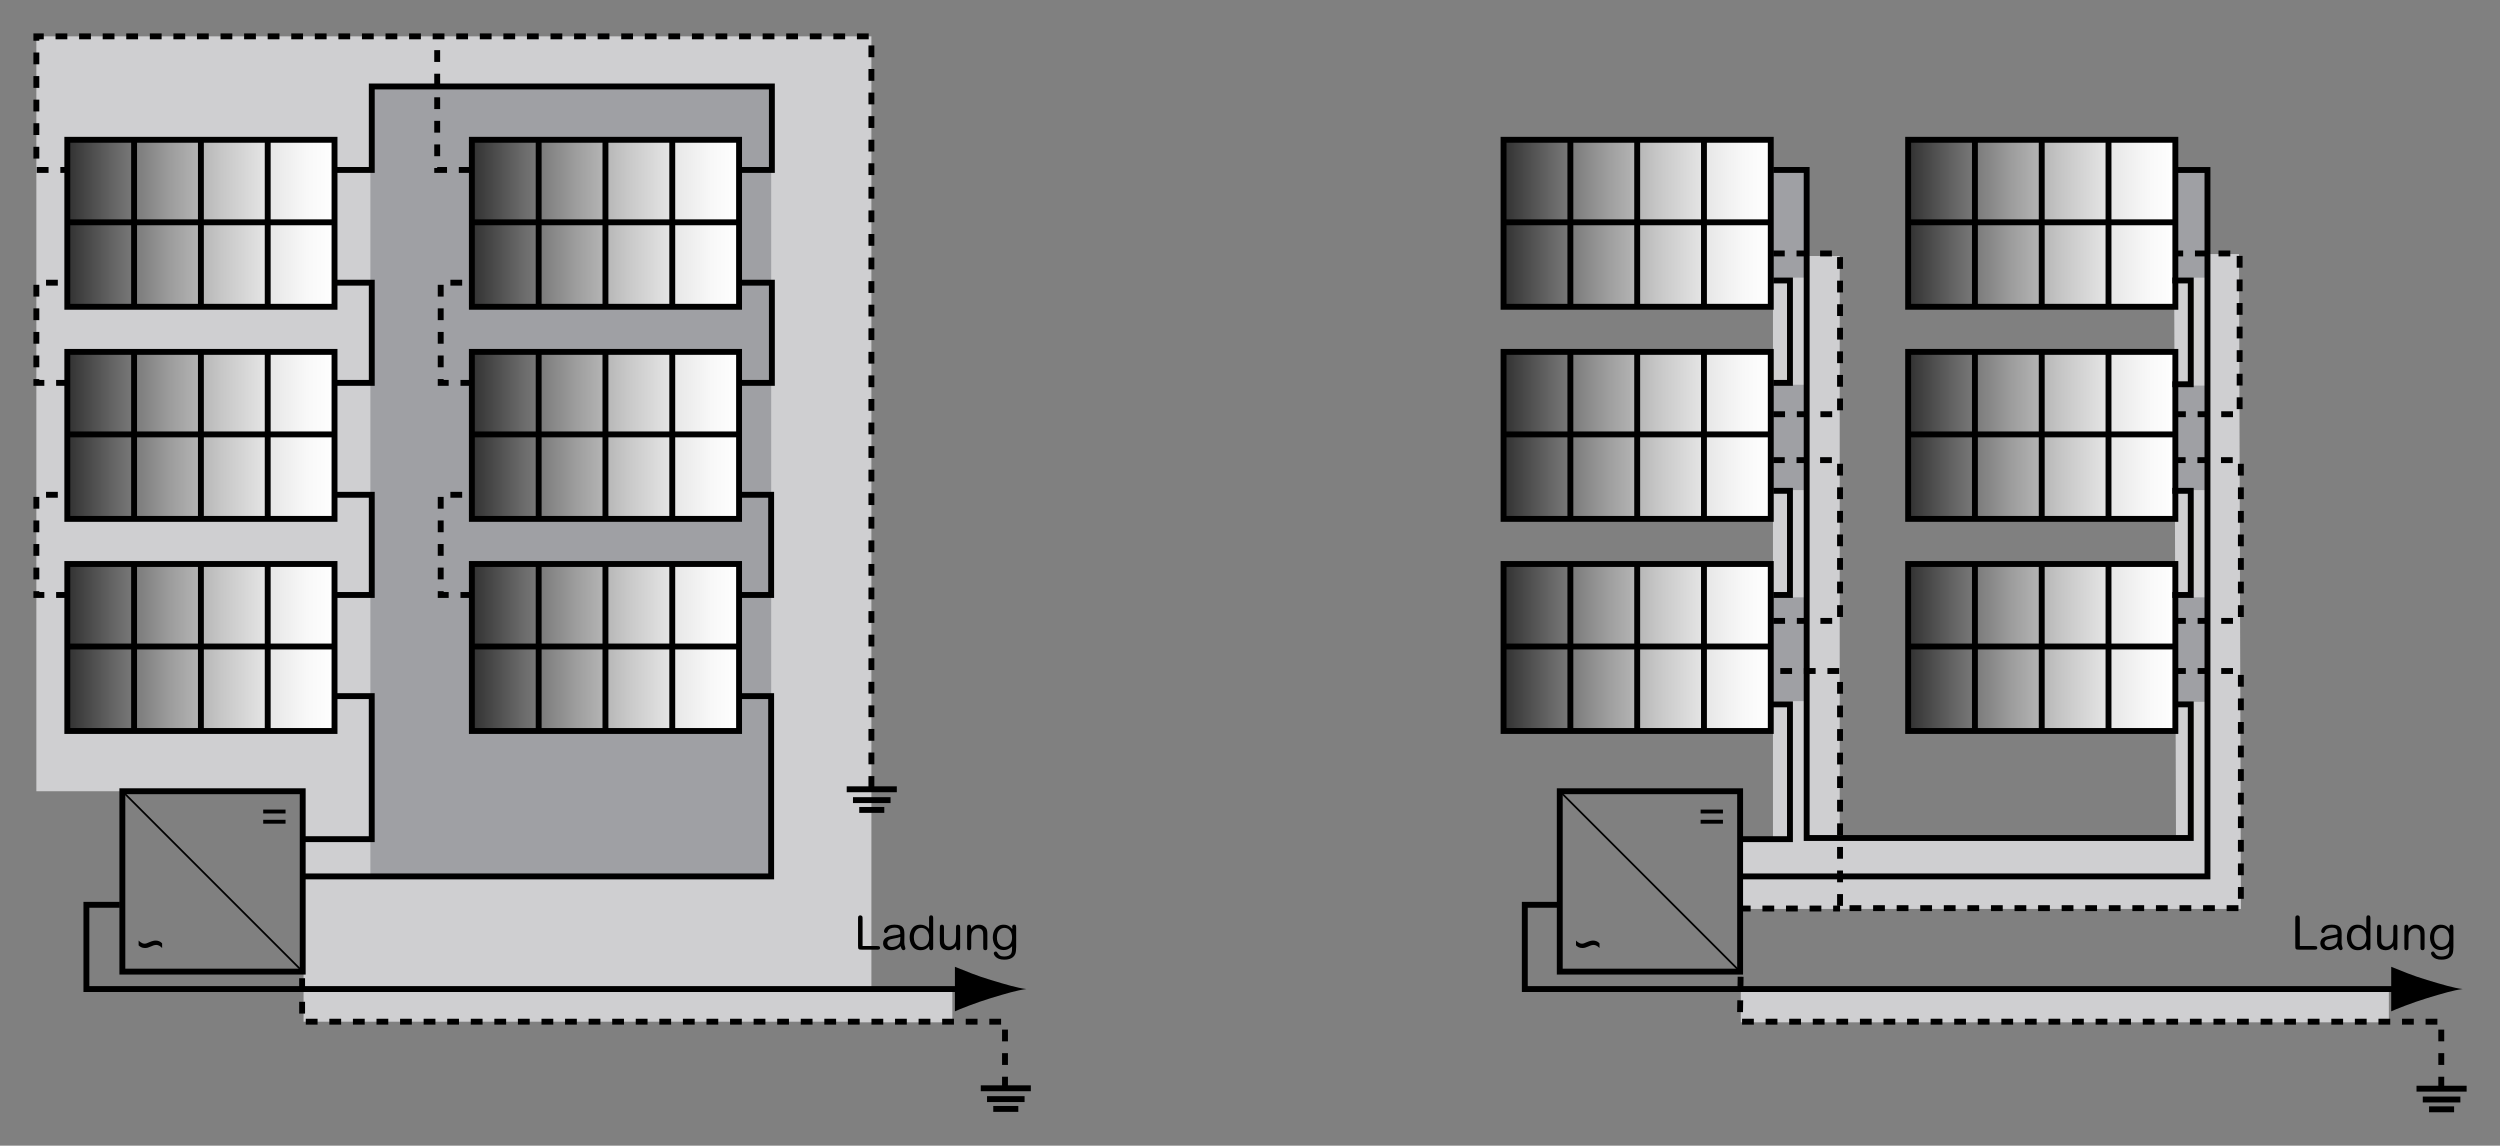 <?xml version="1.0" encoding="iso-8859-1"?>
<!-- Generator: Adobe Illustrator 19.2.1, SVG Export Plug-In . SVG Version: 6.00 Build 0)  -->
<svg version="1.1" id="Calque_1" xmlns="http://www.w3.org/2000/svg" xmlns:xlink="http://www.w3.org/1999/xlink" x="0px" y="0px"
	 width="754.36px" height="345.7px" viewBox="-94.85 244.19 754.36 345.7"
	 style="enable-background:new -94.85 244.19 754.36 345.7;" xml:space="preserve">
<rect x="-94.85" y="244.19" width="754.36" height="345.7" fill="#808080" stroke="none"/>
<style type="text/css">
	.st0{fill:#CFCFD1;}
	.st1{fill:#9FA0A4;}
	.st2{fill:none;stroke:#000000;stroke-width:1.778;stroke-miterlimit:10;}
	.st3{fill:url(#SVGID_1_);stroke:#000000;stroke-width:1.778;}
	.st4{fill:url(#SVGID_2_);stroke:#000000;stroke-width:1.778;}
	.st5{fill:url(#SVGID_3_);stroke:#000000;stroke-width:1.778;}
	.st6{fill:url(#SVGID_4_);stroke:#000000;stroke-width:1.778;}
	.st7{fill:url(#SVGID_5_);stroke:#000000;stroke-width:1.778;}
	.st8{fill:url(#SVGID_6_);stroke:#000000;stroke-width:1.778;}
	.st9{fill:none;stroke:#000000;stroke-width:1.778;stroke-miterlimit:10;stroke-dasharray:3.556,3.556;}
	.st10{fill:url(#SVGID_7_);stroke:#000000;stroke-width:1.778;}
	.st11{fill:url(#SVGID_8_);stroke:#000000;stroke-width:1.778;}
	.st12{fill:url(#SVGID_9_);stroke:#000000;stroke-width:1.778;}
	.st13{fill:url(#SVGID_10_);stroke:#000000;stroke-width:1.778;}
	.st14{fill:url(#SVGID_11_);stroke:#000000;stroke-width:1.778;}
	.st15{fill:url(#SVGID_12_);stroke:#000000;stroke-width:1.778;}
	.st16{enable-background:new    ;}
	.st17{fill:none;stroke:#000000;stroke-width:1.778;stroke-miterlimit:3.864;}
	.st18{fill:none;stroke:#000000;stroke-width:0.533;stroke-miterlimit:3.864;}
	.st19{fill:none;}
</style>
<rect x="161.1" y="543.19" class="st0" width="31.41" height="9.48"/>
<rect x="430.43" y="543.19" class="st0" width="195.54" height="9.48"/>
<polygon class="st0" points="168.09,552.48 -3.25,552.48 -3.25,482.94 -83.88,482.94 -83.88,255.16 168.09,255.16 "/>
<rect x="16.91" y="270.28" class="st1" width="120.94" height="238.87"/>
<path class="st2" d="M-3.55,531.67"/>
<path class="st2" d="M-63.73,482.77"/>
<g>
	<g>
		<path d="M204.1,539.89c-4.41-1.33-7.27-2.56-10.81-3.98v13.45c1.27-0.6,6.4-2.64,10.81-3.98c4.72-1.43,7.99-2.4,10.76-2.75
			C212.09,542.29,208.82,541.31,204.1,539.89"/>
	</g>
</g>
<g>
	<g>
		
			<linearGradient id="SVGID_1_" gradientUnits="userSpaceOnUse" x1="-83.045" y1="442.322" x2="-2.416" y2="442.322" gradientTransform="matrix(1 0 0 -1 8.5 817.89)">
			<stop  offset="5.600000e-003" style="stop-color:#333333"/>
			<stop  offset="0.183" style="stop-color:#686868"/>
			<stop  offset="0.388" style="stop-color:#9D9D9D"/>
			<stop  offset="0.579" style="stop-color:#C7C7C7"/>
			<stop  offset="0.751" style="stop-color:#E6E6E6"/>
			<stop  offset="0.897" style="stop-color:#F8F8F8"/>
			<stop  offset="1" style="stop-color:#FFFFFF"/>
		</linearGradient>
		<rect x="-74.54" y="350.37" class="st3" width="80.63" height="50.39"/>
	</g>
	<g>
		<line class="st2" x1="-14.07" y1="349.78" x2="-14.07" y2="400.17"/>
	</g>
	<g>
		<line class="st2" x1="-34.23" y1="349.78" x2="-34.23" y2="400.17"/>
	</g>
	<g>
		<line class="st2" x1="-54.39" y1="349.78" x2="-54.39" y2="400.17"/>
	</g>
	<g>
		<line class="st2" x1="-74.55" y1="375.27" x2="6.08" y2="375.27"/>
	</g>
</g>
<g>
	<g>
		
			<linearGradient id="SVGID_2_" gradientUnits="userSpaceOnUse" x1="-83.045" y1="378.323" x2="-2.416" y2="378.323" gradientTransform="matrix(1 0 0 -1 8.5 817.89)">
			<stop  offset="5.600000e-003" style="stop-color:#333333"/>
			<stop  offset="0.183" style="stop-color:#686868"/>
			<stop  offset="0.388" style="stop-color:#9D9D9D"/>
			<stop  offset="0.579" style="stop-color:#C7C7C7"/>
			<stop  offset="0.751" style="stop-color:#E6E6E6"/>
			<stop  offset="0.897" style="stop-color:#F8F8F8"/>
			<stop  offset="1" style="stop-color:#FFFFFF"/>
		</linearGradient>
		<rect x="-74.54" y="414.37" class="st4" width="80.63" height="50.39"/>
	</g>
	<g>
		<line class="st2" x1="-14.07" y1="413.78" x2="-14.07" y2="464.17"/>
	</g>
	<g>
		<line class="st2" x1="-34.23" y1="413.78" x2="-34.23" y2="464.17"/>
	</g>
	<g>
		<line class="st2" x1="-54.39" y1="413.78" x2="-54.39" y2="464.17"/>
	</g>
	<g>
		<line class="st2" x1="-74.55" y1="439.27" x2="6.08" y2="439.27"/>
	</g>
</g>
<g>
	<g>
		
			<linearGradient id="SVGID_3_" gradientUnits="userSpaceOnUse" x1="-83.045" y1="506.322" x2="-2.416" y2="506.322" gradientTransform="matrix(1 0 0 -1 8.5 817.89)">
			<stop  offset="5.600000e-003" style="stop-color:#333333"/>
			<stop  offset="0.183" style="stop-color:#686868"/>
			<stop  offset="0.388" style="stop-color:#9D9D9D"/>
			<stop  offset="0.579" style="stop-color:#C7C7C7"/>
			<stop  offset="0.751" style="stop-color:#E6E6E6"/>
			<stop  offset="0.897" style="stop-color:#F8F8F8"/>
			<stop  offset="1" style="stop-color:#FFFFFF"/>
		</linearGradient>
		<rect x="-74.54" y="286.37" class="st5" width="80.63" height="50.39"/>
	</g>
	<g>
		<line class="st2" x1="-14.07" y1="285.78" x2="-14.07" y2="336.17"/>
	</g>
	<g>
		<line class="st2" x1="-34.23" y1="285.78" x2="-34.23" y2="336.17"/>
	</g>
	<g>
		<line class="st2" x1="-54.39" y1="285.78" x2="-54.39" y2="336.17"/>
	</g>
	<g>
		<line class="st2" x1="-74.55" y1="311.27" x2="6.08" y2="311.27"/>
	</g>
</g>
<g>
	<g>
		
			<linearGradient id="SVGID_4_" gradientUnits="userSpaceOnUse" x1="39.028" y1="442.322" x2="119.657" y2="442.322" gradientTransform="matrix(1 0 0 -1 8.5 817.89)">
			<stop  offset="5.600000e-003" style="stop-color:#333333"/>
			<stop  offset="0.183" style="stop-color:#686868"/>
			<stop  offset="0.388" style="stop-color:#9D9D9D"/>
			<stop  offset="0.579" style="stop-color:#C7C7C7"/>
			<stop  offset="0.751" style="stop-color:#E6E6E6"/>
			<stop  offset="0.897" style="stop-color:#F8F8F8"/>
			<stop  offset="1" style="stop-color:#FFFFFF"/>
		</linearGradient>
		<rect x="47.53" y="350.37" class="st6" width="80.63" height="50.39"/>
	</g>
	<g>
		<line class="st2" x1="108" y1="349.78" x2="108" y2="400.17"/>
	</g>
	<g>
		<line class="st2" x1="87.84" y1="349.78" x2="87.84" y2="400.17"/>
	</g>
	<g>
		<line class="st2" x1="67.69" y1="349.78" x2="67.69" y2="400.17"/>
	</g>
	<g>
		<line class="st2" x1="47.53" y1="375.27" x2="128.16" y2="375.27"/>
	</g>
</g>
<g>
	<g>
		
			<linearGradient id="SVGID_5_" gradientUnits="userSpaceOnUse" x1="39.028" y1="378.323" x2="119.657" y2="378.323" gradientTransform="matrix(1 0 0 -1 8.5 817.89)">
			<stop  offset="5.600000e-003" style="stop-color:#333333"/>
			<stop  offset="0.183" style="stop-color:#686868"/>
			<stop  offset="0.388" style="stop-color:#9D9D9D"/>
			<stop  offset="0.579" style="stop-color:#C7C7C7"/>
			<stop  offset="0.751" style="stop-color:#E6E6E6"/>
			<stop  offset="0.897" style="stop-color:#F8F8F8"/>
			<stop  offset="1" style="stop-color:#FFFFFF"/>
		</linearGradient>
		<rect x="47.53" y="414.37" class="st7" width="80.63" height="50.39"/>
	</g>
	<g>
		<line class="st2" x1="108" y1="413.78" x2="108" y2="464.17"/>
	</g>
	<g>
		<line class="st2" x1="87.84" y1="413.78" x2="87.84" y2="464.17"/>
	</g>
	<g>
		<line class="st2" x1="67.69" y1="413.78" x2="67.69" y2="464.17"/>
	</g>
	<g>
		<line class="st2" x1="47.53" y1="439.27" x2="128.16" y2="439.27"/>
	</g>
</g>
<g>
	<g>
		
			<linearGradient id="SVGID_6_" gradientUnits="userSpaceOnUse" x1="39.028" y1="506.322" x2="119.657" y2="506.322" gradientTransform="matrix(1 0 0 -1 8.5 817.89)">
			<stop  offset="5.600000e-003" style="stop-color:#333333"/>
			<stop  offset="0.183" style="stop-color:#686868"/>
			<stop  offset="0.388" style="stop-color:#9D9D9D"/>
			<stop  offset="0.579" style="stop-color:#C7C7C7"/>
			<stop  offset="0.751" style="stop-color:#E6E6E6"/>
			<stop  offset="0.897" style="stop-color:#F8F8F8"/>
			<stop  offset="1" style="stop-color:#FFFFFF"/>
		</linearGradient>
		<rect x="47.53" y="286.37" class="st8" width="80.63" height="50.39"/>
	</g>
	<g>
		<line class="st2" x1="108" y1="285.78" x2="108" y2="336.17"/>
	</g>
	<g>
		<line class="st2" x1="87.84" y1="285.78" x2="87.84" y2="336.17"/>
	</g>
	<g>
		<line class="st2" x1="67.69" y1="285.78" x2="67.69" y2="336.17"/>
	</g>
	<g>
		<line class="st2" x1="47.53" y1="311.27" x2="128.16" y2="311.27"/>
	</g>
	<g>
		<polyline class="st2" points="-3.25,497.4 17.32,497.4 17.32,454.24 6.13,454.24 		"/>
	</g>
	<g>
		<polyline class="st2" points="127.78,454.24 137.84,454.24 137.84,508.64 37.07,508.64 -3.25,508.64 		"/>
	</g>
	<g>
		<polyline class="st9" points="47.65,423.72 38.13,423.72 38.13,393.49 47.65,393.49 		"/>
	</g>
	<g>
		<polyline class="st9" points="47.65,359.72 38.13,359.72 38.13,329.49 47.65,329.49 		"/>
	</g>
	<g>
		<polyline class="st9" points="-74.36,423.72 -83.88,423.72 -83.88,393.49 -74.36,393.49 		"/>
	</g>
	<g>
		<polyline class="st9" points="-74.36,359.72 -83.88,359.72 -83.88,329.49 -74.36,329.49 		"/>
	</g>
	<g>
		<polyline class="st2" points="6.83,423.72 17.33,423.72 17.33,393.49 6.83,393.49 		"/>
	</g>
	<g>
		<polyline class="st2" points="6.83,359.72 17.33,359.72 17.33,329.49 6.83,329.49 		"/>
	</g>
	<g>
		<polyline class="st2" points="128.84,423.72 137.84,423.72 137.84,393.49 128.84,393.49 		"/>
	</g>
	<g>
		<polyline class="st2" points="128.84,359.72 138.06,359.72 138.06,329.49 128.84,329.49 		"/>
	</g>
	<g>
		<polyline class="st2" points="6.83,295.47 17.33,295.47 17.33,270.28 138.06,270.28 138.06,295.47 127.78,295.47 		"/>
	</g>
	<g>
		<polyline class="st2" points="208.4,542.63 -68.78,542.63 -68.78,517.21 -58.7,517.21 		"/>
	</g>
	<g>
		<polyline class="st9" points="208.4,572.64 208.4,552.48 -3.69,552.48 -3.69,537.05 		"/>
	</g>
	<g>
		<polyline class="st9" points="168.09,481.93 168.09,461.77 168.09,255.16 -83.88,255.16 -83.88,295.47 -73.8,295.47 		"/>
	</g>
	<g>
		<polyline class="st9" points="47.15,295.47 37.07,295.47 37.07,255.16 		"/>
	</g>
	<g>
		<polygon class="st0" points="581.34,518.45 430.14,518.45 430.14,497.88 440.13,497.88 440.13,321.43 460.27,321.43 
			460.27,496.32 561.74,496.32 561.17,320.86 580.76,320.86 		"/>
	</g>
	<g>
		<rect x="439.91" y="424.43" class="st1" width="10.08" height="31.32"/>
	</g>
	<g>
		<rect x="560.8" y="424.43" class="st1" width="10.08" height="31.53"/>
	</g>
	<g>
		<rect x="439.91" y="360.29" class="st1" width="10.08" height="31.79"/>
	</g>
	<g>
		<rect x="560.8" y="360.54" class="st1" width="10.08" height="31.54"/>
	</g>
	<g>
		<rect x="439.91" y="295.75" class="st1" width="10.08" height="32.21"/>
	</g>
	<g>
		<rect x="560.8" y="296.13" class="st1" width="10.08" height="31.84"/>
	</g>
	<g>
		<path class="st2" d="M429.84,531.67"/>
	</g>
	<g>
		<path d="M637.49,539.89c-4.41-1.33-7.27-2.56-10.81-3.98v13.45c1.27-0.6,6.41-2.64,10.81-3.98c4.72-1.43,7.99-2.4,10.76-2.75
			C645.47,542.29,642.2,541.31,637.49,539.89"/>
	</g>
</g>
<g>
	<g>
		
			<linearGradient id="SVGID_7_" gradientUnits="userSpaceOnUse" x1="350.343" y1="442.322" x2="430.972" y2="442.322" gradientTransform="matrix(1 0 0 -1 8.5 817.89)">
			<stop  offset="5.600000e-003" style="stop-color:#333333"/>
			<stop  offset="0.183" style="stop-color:#686868"/>
			<stop  offset="0.388" style="stop-color:#9D9D9D"/>
			<stop  offset="0.579" style="stop-color:#C7C7C7"/>
			<stop  offset="0.751" style="stop-color:#E6E6E6"/>
			<stop  offset="0.897" style="stop-color:#F8F8F8"/>
			<stop  offset="1" style="stop-color:#FFFFFF"/>
		</linearGradient>
		<rect x="358.84" y="350.37" class="st10" width="80.63" height="50.39"/>
	</g>
	<g>
		<line class="st2" x1="419.31" y1="349.78" x2="419.31" y2="400.17"/>
	</g>
	<g>
		<line class="st2" x1="399.16" y1="349.78" x2="399.16" y2="400.17"/>
	</g>
	<g>
		<line class="st2" x1="379" y1="349.78" x2="379" y2="400.17"/>
	</g>
	<g>
		<line class="st2" x1="358.84" y1="375.27" x2="439.47" y2="375.27"/>
	</g>
</g>
<g>
	<g>
		
			<linearGradient id="SVGID_8_" gradientUnits="userSpaceOnUse" x1="350.343" y1="378.323" x2="430.972" y2="378.323" gradientTransform="matrix(1 0 0 -1 8.5 817.89)">
			<stop  offset="5.600000e-003" style="stop-color:#333333"/>
			<stop  offset="0.183" style="stop-color:#686868"/>
			<stop  offset="0.388" style="stop-color:#9D9D9D"/>
			<stop  offset="0.579" style="stop-color:#C7C7C7"/>
			<stop  offset="0.751" style="stop-color:#E6E6E6"/>
			<stop  offset="0.897" style="stop-color:#F8F8F8"/>
			<stop  offset="1" style="stop-color:#FFFFFF"/>
		</linearGradient>
		<rect x="358.84" y="414.37" class="st11" width="80.63" height="50.39"/>
	</g>
	<g>
		<line class="st2" x1="419.31" y1="413.78" x2="419.31" y2="464.17"/>
	</g>
	<g>
		<line class="st2" x1="399.16" y1="413.78" x2="399.16" y2="464.17"/>
	</g>
	<g>
		<line class="st2" x1="379" y1="413.78" x2="379" y2="464.17"/>
	</g>
	<g>
		<line class="st2" x1="358.84" y1="439.27" x2="439.47" y2="439.27"/>
	</g>
</g>
<g>
	<g>
		
			<linearGradient id="SVGID_9_" gradientUnits="userSpaceOnUse" x1="350.343" y1="506.322" x2="430.972" y2="506.322" gradientTransform="matrix(1 0 0 -1 8.5 817.89)">
			<stop  offset="5.600000e-003" style="stop-color:#333333"/>
			<stop  offset="0.183" style="stop-color:#686868"/>
			<stop  offset="0.388" style="stop-color:#9D9D9D"/>
			<stop  offset="0.579" style="stop-color:#C7C7C7"/>
			<stop  offset="0.751" style="stop-color:#E6E6E6"/>
			<stop  offset="0.897" style="stop-color:#F8F8F8"/>
			<stop  offset="1" style="stop-color:#FFFFFF"/>
		</linearGradient>
		<rect x="358.84" y="286.37" class="st12" width="80.63" height="50.39"/>
	</g>
	<g>
		<line class="st2" x1="419.31" y1="285.78" x2="419.31" y2="336.17"/>
	</g>
	<g>
		<line class="st2" x1="399.16" y1="285.78" x2="399.16" y2="336.17"/>
	</g>
	<g>
		<line class="st2" x1="379" y1="285.78" x2="379" y2="336.17"/>
	</g>
	<g>
		<line class="st2" x1="358.84" y1="311.27" x2="439.47" y2="311.27"/>
	</g>
</g>
<g>
	<g>
		
			<linearGradient id="SVGID_10_" gradientUnits="userSpaceOnUse" x1="472.416" y1="442.322" x2="553.044" y2="442.322" gradientTransform="matrix(1 0 0 -1 8.5 817.89)">
			<stop  offset="5.600000e-003" style="stop-color:#333333"/>
			<stop  offset="0.183" style="stop-color:#686868"/>
			<stop  offset="0.388" style="stop-color:#9D9D9D"/>
			<stop  offset="0.579" style="stop-color:#C7C7C7"/>
			<stop  offset="0.751" style="stop-color:#E6E6E6"/>
			<stop  offset="0.897" style="stop-color:#F8F8F8"/>
			<stop  offset="1" style="stop-color:#FFFFFF"/>
		</linearGradient>
		<rect x="480.92" y="350.37" class="st13" width="80.63" height="50.39"/>
	</g>
	<g>
		<line class="st2" x1="541.38" y1="349.78" x2="541.38" y2="400.17"/>
	</g>
	<g>
		<line class="st2" x1="521.23" y1="349.78" x2="521.23" y2="400.17"/>
	</g>
	<g>
		<line class="st2" x1="501.07" y1="349.78" x2="501.07" y2="400.17"/>
	</g>
	<g>
		<line class="st2" x1="480.91" y1="375.27" x2="561.54" y2="375.27"/>
	</g>
</g>
<g>
	<g>
		
			<linearGradient id="SVGID_11_" gradientUnits="userSpaceOnUse" x1="472.416" y1="378.323" x2="553.044" y2="378.323" gradientTransform="matrix(1 0 0 -1 8.5 817.89)">
			<stop  offset="5.600000e-003" style="stop-color:#333333"/>
			<stop  offset="0.183" style="stop-color:#686868"/>
			<stop  offset="0.388" style="stop-color:#9D9D9D"/>
			<stop  offset="0.579" style="stop-color:#C7C7C7"/>
			<stop  offset="0.751" style="stop-color:#E6E6E6"/>
			<stop  offset="0.897" style="stop-color:#F8F8F8"/>
			<stop  offset="1" style="stop-color:#FFFFFF"/>
		</linearGradient>
		<rect x="480.92" y="414.37" class="st14" width="80.63" height="50.39"/>
	</g>
	<g>
		<line class="st2" x1="541.38" y1="413.78" x2="541.38" y2="464.17"/>
	</g>
	<g>
		<line class="st2" x1="521.23" y1="413.78" x2="521.23" y2="464.17"/>
	</g>
	<g>
		<line class="st2" x1="501.07" y1="413.78" x2="501.07" y2="464.17"/>
	</g>
	<g>
		<line class="st2" x1="480.91" y1="439.27" x2="561.54" y2="439.27"/>
	</g>
</g>
<g>
	<g>
		
			<linearGradient id="SVGID_12_" gradientUnits="userSpaceOnUse" x1="472.416" y1="506.322" x2="553.044" y2="506.322" gradientTransform="matrix(1 0 0 -1 8.5 817.89)">
			<stop  offset="5.600000e-003" style="stop-color:#333333"/>
			<stop  offset="0.183" style="stop-color:#686868"/>
			<stop  offset="0.388" style="stop-color:#9D9D9D"/>
			<stop  offset="0.579" style="stop-color:#C7C7C7"/>
			<stop  offset="0.751" style="stop-color:#E6E6E6"/>
			<stop  offset="0.897" style="stop-color:#F8F8F8"/>
			<stop  offset="1" style="stop-color:#FFFFFF"/>
		</linearGradient>
		<rect x="480.92" y="286.37" class="st15" width="80.63" height="50.39"/>
	</g>
	<g>
		<line class="st2" x1="541.38" y1="285.78" x2="541.38" y2="336.17"/>
	</g>
	<g>
		<line class="st2" x1="521.23" y1="285.78" x2="521.23" y2="336.17"/>
	</g>
	<g>
		<line class="st2" x1="501.07" y1="285.78" x2="501.07" y2="336.17"/>
	</g>
	<g>
		<line class="st2" x1="480.91" y1="311.27" x2="561.54" y2="311.27"/>
	</g>
	<g>
		<polyline class="st2" points="430.14,497.4 445.26,497.4 445.26,456.73 439.37,456.73 		"/>
	</g>
	<g>
		<polyline class="st2" points="561.16,295.48 571.24,295.48 571.24,508.64 470.45,508.64 430.14,508.64 		"/>
	</g>
	<g>
		<polyline class="st9" points="561.16,431.54 581.32,431.54 581.32,383.03 561.16,383.03 		"/>
	</g>
	<g>
		<polyline class="st9" points="561.16,369.18 580.95,369.18 580.95,320.67 561.16,320.67 		"/>
	</g>
	<g>
		<polyline class="st9" points="440.22,431.54 460.37,431.54 460.37,383.03 440.22,383.03 		"/>
	</g>
	<g>
		<polyline class="st9" points="440.22,369.18 460.37,369.18 460.37,320.67 440.22,320.67 		"/>
	</g>
	<g>
		<polyline class="st2" points="440.22,423.72 445.26,423.72 445.26,392.29 440.22,392.29 		"/>
	</g>
	<g>
		<polyline class="st2" points="440.22,359.72 445.26,359.72 445.26,328.82 440.22,328.82 		"/>
	</g>
	<g>
		<polyline class="st2" points="560.64,423.72 566.2,423.72 566.2,392.29 560.64,392.29 		"/>
	</g>
	<g>
		<polyline class="st2" points="560.64,360.14 566.2,360.14 566.2,328.82 560.64,328.82 		"/>
	</g>
	<g>
		<polyline class="st2" points="440.22,295.47 450.3,295.47 450.3,497.05 566.2,497.05 566.2,456.73 561.16,456.73 		"/>
	</g>
	<g>
		<polyline class="st2" points="641.79,542.63 365.25,542.63 365.25,517.21 375.33,517.21 		"/>
	</g>
	<g>
		<polyline class="st9" points="641.79,572.64 641.79,552.48 430.15,552.48 430.4,537.05 		"/>
	</g>
	<g>
		<polyline class="st9" points="561.16,446.66 581.32,446.66 581.32,518.22 460.37,518.22 460.37,446.66 440.22,446.66 		"/>
	</g>
	<g>
		<line class="st9" x1="429.84" y1="518.33" x2="460.37" y2="518.33"/>
	</g>
	<g>
		<g>
			<g class="st16">
				<path d="M169.74,529.65c0.43,0,0.95-0.01,0.95,0.55c0,0.57-0.51,0.54-0.95,0.54h-4.54c-1.02,0-1.14-0.11-1.14-1.14v-8.09
					c0-0.48,0-0.74,0.17-0.91c0.1-0.1,0.27-0.21,0.5-0.21c0.19,0,0.38,0.07,0.51,0.21c0.19,0.17,0.19,0.44,0.19,0.91v8.13H169.74z"
					/>
				<path d="M174,530.91c-1.64,0-2.39-1.07-2.39-2.1c0-1.68,1.55-2.01,2.42-2.18c0.33-0.07,1.79-0.33,2.08-0.4
					c0.21-0.06,0.37-0.1,0.7-0.21c-0.03-0.98-0.06-1.91-1.68-1.91c-0.85,0-1.76,0.26-2.08,1.02c-0.13,0.33-0.23,0.6-0.61,0.6
					c-0.3,0-0.55-0.23-0.55-0.53c0-0.43,0.48-2,3.16-2c2.82,0,3,1.34,3,3.04c0,0.37-0.04,1.99-0.04,2.32c0,0.68,0.11,1,0.2,1.22
					c0.01,0.07,0.14,0.41,0.14,0.64c0,0.24-0.27,0.48-0.6,0.48c-0.48,0-0.68-0.68-0.82-1.21C176.54,530.08,175.61,530.91,174,530.91
					z M176,527.16c-0.88,0.2-1.58,0.3-2.16,0.46c-0.83,0.23-0.95,0.83-0.95,1.11c0,0.51,0.38,1.22,1.41,1.22
					c0.78,0,1.79-0.33,2.22-1.07c0.28-0.48,0.31-1.15,0.31-1.98C176.64,526.98,176.38,527.07,176,527.16z"/>
				<path d="M182.92,530.91c-2.67,0-3.29-2.5-3.29-3.92c0-1.56,0.71-3.78,3.26-3.78c1.62,0,2.47,1.09,2.6,1.28v-3.06
					c0-0.5,0-1.04,0.61-1.04c0.63,0,0.63,0.55,0.63,1.02v8.52c0,0.41,0,0.67-0.17,0.81c-0.11,0.11-0.27,0.17-0.43,0.17
					c-0.6,0-0.6-0.63-0.6-0.84v-0.44C185.18,530.06,184.49,530.91,182.92,530.91z M185.51,527.13c0-2.5-1.64-2.96-2.39-2.96
					c-1.38,0-2.22,1.22-2.22,2.83c0,2.2,1.29,2.94,2.26,2.94C184.27,529.95,185.51,529.24,185.51,527.13z"/>
				<path d="M188.75,524.23c0-0.43,0-0.68,0.17-0.84c0.11-0.11,0.27-0.18,0.46-0.18c0.16,0,0.33,0.07,0.44,0.17
					c0.17,0.17,0.17,0.43,0.17,0.85v3.44c0,0.5,0,1.02,0.24,1.42c0.28,0.47,0.8,0.74,1.31,0.74c0.71,0,1.44-0.41,1.76-1.02
					c0.17-0.33,0.33-0.63,0.33-2.28v-2.3c0-0.41,0-0.68,0.17-0.84c0.1-0.08,0.24-0.18,0.44-0.18c0.17,0,0.33,0.07,0.46,0.17
					c0.17,0.17,0.17,0.43,0.17,0.85v5.7c0,0.4,0,0.65-0.17,0.81c-0.09,0.08-0.24,0.17-0.43,0.17c-0.24,0-0.44-0.14-0.5-0.27
					c-0.09-0.2-0.1-0.38-0.1-1.01c-0.37,0.47-1,1.28-2.39,1.28c-0.75,0-1.78-0.3-2.18-1.08c-0.33-0.64-0.36-1.11-0.36-1.68V524.23z"
					/>
				<path d="M203.07,529.9c0,0.41,0,0.68-0.17,0.84c-0.11,0.1-0.26,0.17-0.44,0.17c-0.16,0-0.33-0.06-0.46-0.17
					c-0.17-0.16-0.17-0.43-0.17-0.84v-3.51c0-0.73-0.07-1.12-0.23-1.39c-0.27-0.47-0.78-0.71-1.29-0.71c-0.71,0-1.42,0.4-1.76,1.02
					c-0.21,0.38-0.34,0.7-0.34,2.25v2.35c0,0.41-0.01,0.68-0.19,0.84c-0.11,0.1-0.26,0.17-0.44,0.17c-0.16,0-0.33-0.07-0.44-0.17
					c-0.17-0.16-0.17-0.43-0.17-0.84v-5.72c0-0.4,0-0.65,0.16-0.81c0.08-0.07,0.24-0.17,0.44-0.17c0.23,0,0.43,0.14,0.48,0.27
					c0.11,0.2,0.13,0.38,0.13,1c0.38-0.5,1.01-1.27,2.33-1.27c0.9,0,1.56,0.33,2.08,0.91c0.48,0.55,0.48,1.45,0.48,1.92V529.9z"/>
				<path d="M210.57,523.97c0-0.18,0.01-0.77,0.6-0.77c0.6,0,0.6,0.53,0.6,1.11v5.63c0,0.9-0.1,1.66-0.27,2.09
					c-0.67,1.68-2.73,1.74-3.34,1.74c-2.57,0-3.14-1.56-3.14-1.93c0-0.24,0.21-0.53,0.57-0.53c0.3,0,0.34,0.07,0.73,0.67
					c0.24,0.38,0.65,0.83,1.85,0.83c1.01,0,1.78-0.31,2.08-0.88c0.28-0.54,0.28-1.01,0.3-2.22c-0.38,0.38-1.18,1.15-2.52,1.15
					c-3.04,0-3.31-3.06-3.31-3.81c0-1.83,0.92-3.84,3.26-3.84c1.56,0,2.26,0.9,2.62,1.34V523.97z M210.53,527.12
					c0-1.92-0.97-2.94-2.29-2.94c-0.75,0-2.28,0.41-2.28,2.89c0,2.06,1.12,2.83,2.28,2.83
					C209.26,529.89,210.53,529.19,210.53,527.12z"/>
			</g>
		</g>
	</g>
	<g>
		<g>
			<g class="st16">
				<path d="M603.42,529.65c0.43,0,0.95-0.01,0.95,0.55c0,0.57-0.51,0.54-0.95,0.54h-4.54c-1.02,0-1.14-0.11-1.14-1.14v-8.09
					c0-0.48,0-0.74,0.17-0.91c0.1-0.1,0.27-0.21,0.5-0.21c0.18,0,0.38,0.07,0.51,0.21c0.18,0.17,0.18,0.44,0.18,0.91v8.13H603.42z"
					/>
				<path d="M607.68,530.91c-1.64,0-2.39-1.07-2.39-2.1c0-1.68,1.55-2.01,2.42-2.18c0.33-0.07,1.79-0.33,2.08-0.4
					c0.21-0.06,0.37-0.1,0.7-0.21c-0.03-0.98-0.06-1.91-1.68-1.91c-0.85,0-1.76,0.26-2.08,1.02c-0.13,0.33-0.23,0.6-0.61,0.6
					c-0.3,0-0.55-0.23-0.55-0.53c0-0.43,0.48-2,3.16-2c2.82,0,3,1.34,3,3.04c0,0.37-0.04,1.99-0.04,2.32c0,0.68,0.11,1,0.2,1.22
					c0.01,0.07,0.14,0.41,0.14,0.64c0,0.24-0.27,0.48-0.6,0.48c-0.48,0-0.68-0.68-0.83-1.21
					C610.21,530.08,609.29,530.91,607.68,530.91z M609.67,527.16c-0.88,0.2-1.58,0.3-2.16,0.46c-0.82,0.23-0.95,0.83-0.95,1.11
					c0,0.51,0.38,1.22,1.41,1.22c0.78,0,1.79-0.33,2.22-1.07c0.28-0.48,0.31-1.15,0.31-1.98
					C610.31,526.98,610.06,527.07,609.67,527.16z"/>
				<path d="M616.6,530.91c-2.67,0-3.29-2.5-3.29-3.92c0-1.56,0.71-3.78,3.26-3.78c1.62,0,2.47,1.09,2.6,1.28v-3.06
					c0-0.5,0-1.04,0.61-1.04c0.63,0,0.63,0.55,0.63,1.02v8.52c0,0.41,0,0.67-0.17,0.81c-0.11,0.11-0.27,0.17-0.43,0.17
					c-0.6,0-0.6-0.63-0.6-0.84v-0.44C618.86,530.06,618.16,530.91,616.6,530.91z M619.19,527.13c0-2.5-1.64-2.96-2.39-2.96
					c-1.38,0-2.22,1.22-2.22,2.83c0,2.2,1.29,2.94,2.26,2.94C617.95,529.95,619.19,529.24,619.19,527.13z"/>
				<path d="M622.43,524.23c0-0.43,0-0.68,0.17-0.84c0.11-0.11,0.27-0.18,0.46-0.18c0.16,0,0.33,0.07,0.44,0.17
					c0.17,0.17,0.17,0.43,0.17,0.85v3.44c0,0.5,0,1.02,0.24,1.42c0.29,0.47,0.8,0.74,1.31,0.74c0.71,0,1.44-0.41,1.76-1.02
					c0.17-0.33,0.33-0.63,0.33-2.28v-2.3c0-0.41,0-0.68,0.17-0.84c0.1-0.08,0.24-0.18,0.44-0.18c0.17,0,0.33,0.07,0.46,0.17
					c0.17,0.17,0.17,0.43,0.17,0.85v5.7c0,0.4,0,0.65-0.17,0.81c-0.08,0.08-0.24,0.17-0.43,0.17c-0.24,0-0.44-0.14-0.5-0.27
					c-0.08-0.2-0.1-0.38-0.1-1.01c-0.37,0.47-1,1.28-2.39,1.28c-0.75,0-1.78-0.3-2.18-1.08c-0.33-0.64-0.36-1.11-0.36-1.68V524.23z"
					/>
				<path d="M636.75,529.9c0,0.41,0,0.68-0.17,0.84c-0.11,0.1-0.26,0.17-0.44,0.17c-0.16,0-0.33-0.06-0.46-0.17
					c-0.17-0.16-0.17-0.43-0.17-0.84v-3.51c0-0.73-0.07-1.12-0.23-1.39c-0.27-0.47-0.78-0.71-1.29-0.71c-0.71,0-1.42,0.4-1.76,1.02
					c-0.21,0.38-0.34,0.7-0.34,2.25v2.35c0,0.41-0.01,0.68-0.19,0.84c-0.11,0.1-0.26,0.17-0.44,0.17c-0.16,0-0.33-0.07-0.44-0.17
					c-0.17-0.16-0.17-0.43-0.17-0.84v-5.72c0-0.4,0-0.65,0.16-0.81c0.08-0.07,0.24-0.17,0.44-0.17c0.23,0,0.43,0.14,0.48,0.27
					c0.11,0.2,0.13,0.38,0.13,1c0.38-0.5,1.01-1.27,2.33-1.27c0.9,0,1.56,0.33,2.08,0.91c0.48,0.55,0.48,1.45,0.48,1.92V529.9z"/>
				<path d="M644.25,523.97c0-0.18,0.01-0.77,0.6-0.77c0.6,0,0.6,0.53,0.6,1.11v5.63c0,0.9-0.1,1.66-0.27,2.09
					c-0.67,1.68-2.73,1.74-3.34,1.74c-2.57,0-3.14-1.56-3.14-1.93c0-0.24,0.21-0.53,0.57-0.53c0.3,0,0.34,0.07,0.72,0.67
					c0.24,0.38,0.65,0.83,1.85,0.83c1.01,0,1.78-0.31,2.08-0.88c0.28-0.54,0.28-1.01,0.3-2.22c-0.38,0.38-1.18,1.15-2.52,1.15
					c-3.04,0-3.31-3.06-3.31-3.81c0-1.83,0.92-3.84,3.26-3.84c1.56,0,2.26,0.9,2.62,1.34V523.97z M644.2,527.12
					c0-1.92-0.97-2.94-2.29-2.94c-0.75,0-2.28,0.41-2.28,2.89c0,2.06,1.12,2.83,2.28,2.83C642.94,529.89,644.2,529.19,644.2,527.12z
					"/>
			</g>
		</g>
	</g>
</g>
<g>
	<line class="st17" x1="201.09" y1="572.57" x2="216.2" y2="572.57"/>
	<line class="st17" x1="202.98" y1="575.84" x2="214.31" y2="575.84"/>
	<line class="st17" x1="204.86" y1="578.8" x2="212.42" y2="578.8"/>
</g>
<g>
	<line class="st17" x1="160.64" y1="482.35" x2="175.76" y2="482.35"/>
	<line class="st17" x1="162.53" y1="485.62" x2="173.87" y2="485.62"/>
	<line class="st17" x1="164.42" y1="488.58" x2="171.98" y2="488.58"/>
</g>
<g>
	<line class="st17" x1="634.32" y1="572.69" x2="649.44" y2="572.69"/>
	<line class="st17" x1="636.21" y1="575.96" x2="647.55" y2="575.96"/>
	<line class="st17" x1="638.1" y1="578.92" x2="645.66" y2="578.92"/>
</g>
<rect x="-57.93" y="482.94" class="st17" width="54.42" height="54.43"/>
<line class="st18" x1="-57.93" y1="482.94" x2="-3.83" y2="537.05"/>
<g>
	<g>
		<g class="st16">
			<path d="M-15.43,489.65v-1.17h6.74v1.17H-15.43z M-15.43,492.73v-1.17h6.74v1.17H-15.43z"/>
		</g>
	</g>
</g>
<g>
	<g>
		<g class="st16">
			<path d="M-45.92,530.26c-0.44-0.43-0.98-0.94-1.81-0.94c-0.55,0-1.02,0.2-1.68,0.5c-0.61,0.27-1.08,0.43-1.69,0.43
				c-0.95,0-1.51-0.41-1.92-0.8v-1.46c0.13,0.14,0.9,0.95,1.79,0.95c0.43,0,0.68-0.11,1.48-0.46c1.02-0.43,1.56-0.48,1.89-0.48
				c0.6,0,1.38,0.2,1.93,0.84V530.26z"/>
		</g>
	</g>
</g>
<g>
	<rect x="375.8" y="482.94" class="st17" width="54.42" height="54.43"/>
	<line class="st18" x1="375.8" y1="482.94" x2="429.9" y2="537.05"/>
	<g>
		<g>
			<g class="st16">
				<path d="M418.3,489.65v-1.17h6.74v1.17H418.3z M418.3,492.73v-1.17h6.74v1.17H418.3z"/>
			</g>
		</g>
	</g>
	<g>
		<g>
			<g class="st16">
				<path d="M387.8,530.26c-0.44-0.43-0.98-0.94-1.81-0.94c-0.55,0-1.02,0.2-1.68,0.5c-0.61,0.27-1.08,0.43-1.69,0.43
					c-0.95,0-1.51-0.41-1.92-0.8v-1.46c0.13,0.14,0.9,0.95,1.79,0.95c0.43,0,0.68-0.11,1.48-0.46c1.02-0.43,1.56-0.48,1.89-0.48
					c0.6,0,1.38,0.2,1.93,0.84V530.26z"/>
			</g>
		</g>
	</g>
</g>
<rect x="-94.85" y="244.19" class="st19" width="754.36" height="345.7"/>
</svg>
